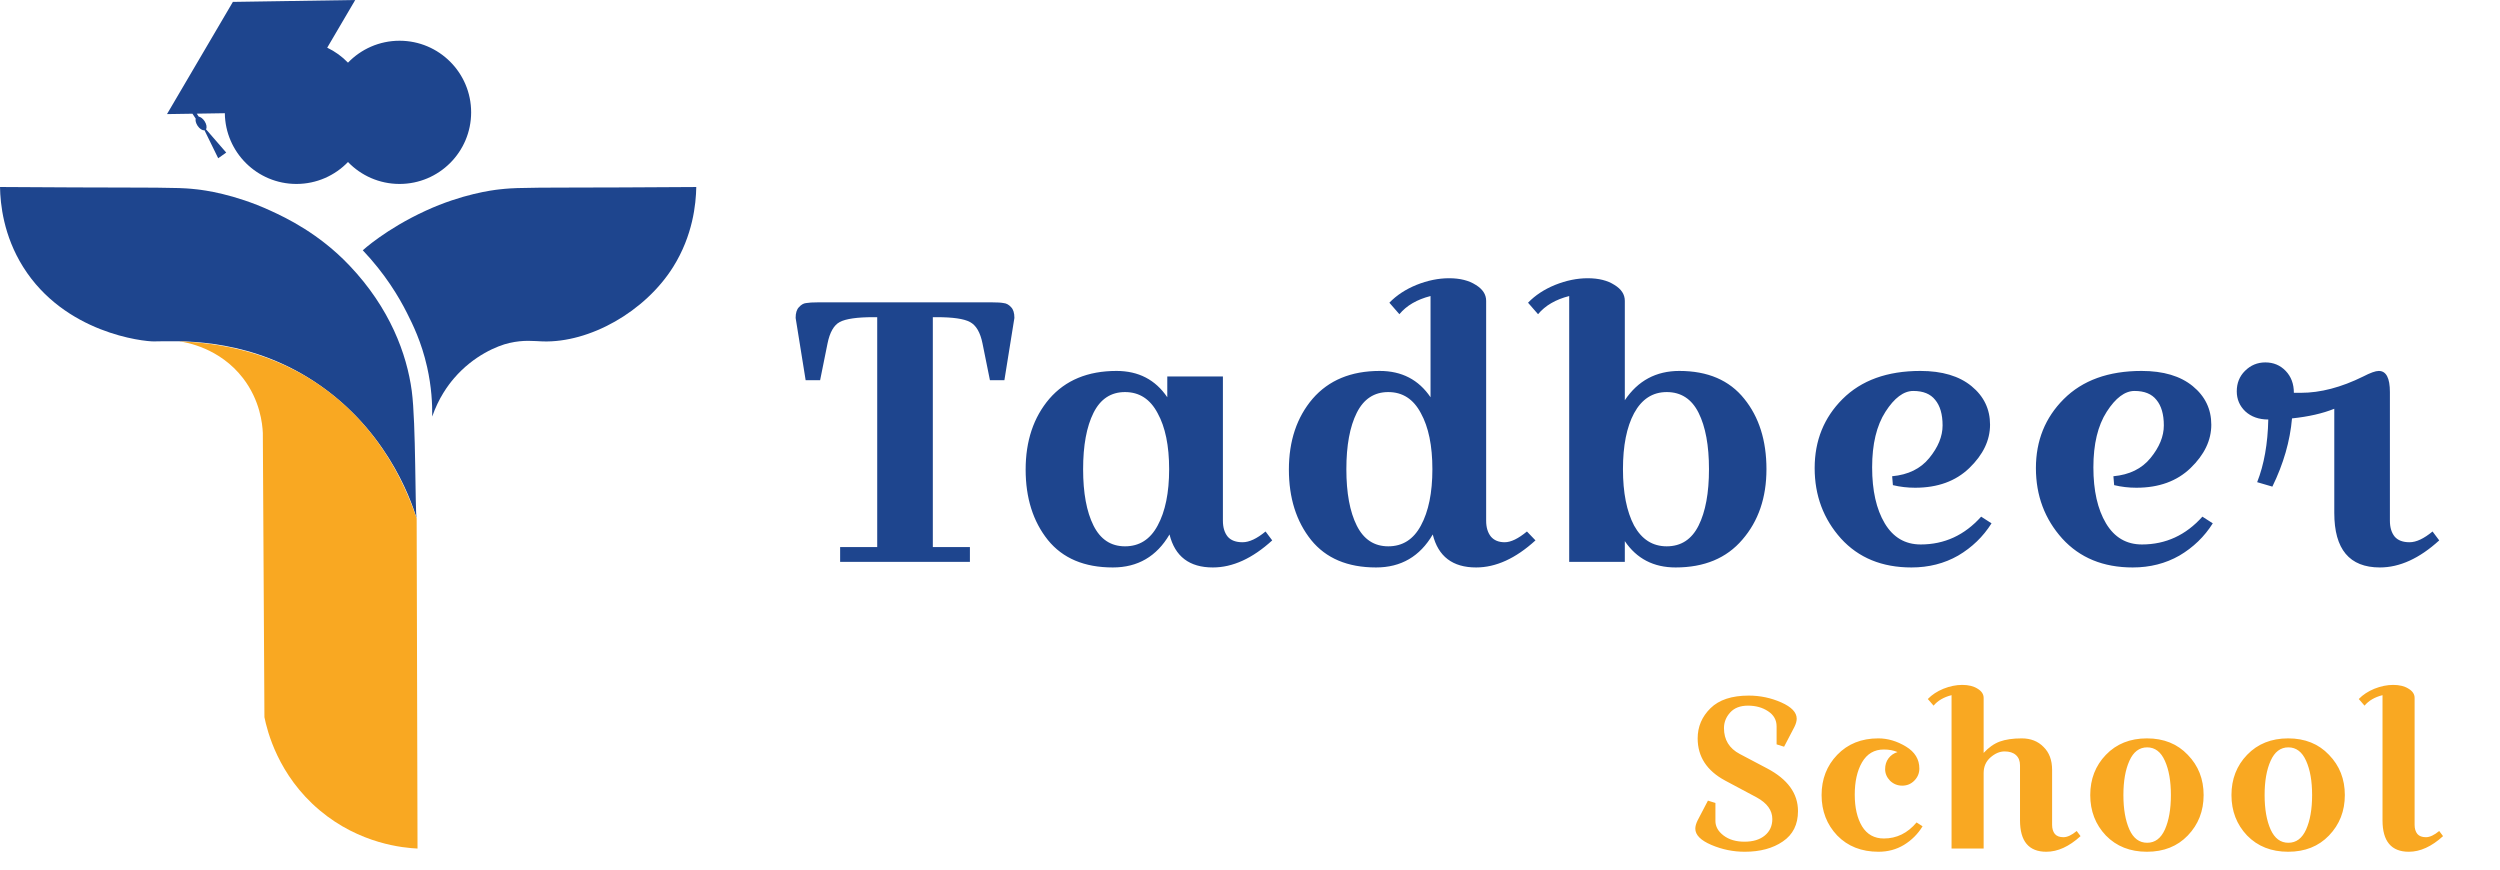 <svg width="1753" height="610" viewBox="0 0 1753 610" fill="none" xmlns="http://www.w3.org/2000/svg">
<path d="M656.7 222.4H654.1V383.6H680.1V394H589.1V383.6H615.1V222.4H612.5C601.06 222.4 593.173 223.527 588.84 225.78C584.68 228.033 581.82 233.06 580.26 240.86L575.06 266.6H564.92L557.9 222.92C557.9 219.453 558.68 216.94 560.24 215.38C561.8 213.647 563.447 212.693 565.18 212.52C567.087 212.173 569.947 212 573.76 212H695.44C699.253 212 702.027 212.173 703.76 212.52C705.667 212.693 707.4 213.647 708.96 215.38C710.52 216.94 711.3 219.453 711.3 222.92L704.28 266.6H694.14L688.94 240.86C687.38 233.06 684.433 228.033 680.1 225.78C675.94 223.527 668.14 222.4 656.7 222.4ZM857.501 264V365.14C857.501 369.82 858.628 373.547 860.881 376.32C863.135 378.92 866.601 380.22 871.281 380.22C875.961 380.22 881.335 377.707 887.401 372.68L892.081 378.92C878.215 391.573 864.348 397.9 850.481 397.9C834.015 397.9 823.875 390.187 820.061 374.76C811.048 390.187 797.788 397.9 780.281 397.9C760.348 397.9 745.181 391.487 734.781 378.66C724.381 365.66 719.181 349.193 719.181 329.26C719.181 309.153 724.728 292.6 735.821 279.6C747.088 266.6 762.775 260.1 782.881 260.1C798.308 260.1 810.181 266.253 818.501 278.56V264H857.501ZM766.761 289.48C761.908 299.187 759.481 312.36 759.481 329C759.481 345.64 761.908 358.813 766.761 368.52C771.615 378.227 778.981 383.08 788.861 383.08C798.915 383.08 806.541 378.227 811.741 368.52C817.115 358.64 819.801 345.467 819.801 329C819.801 312.533 817.115 299.447 811.741 289.74C806.541 279.86 798.915 274.92 788.861 274.92C778.981 274.92 771.615 279.773 766.761 289.48ZM1042.09 210.96V365.14C1042.09 369.82 1043.22 373.547 1045.47 376.32C1047.72 378.92 1050.93 380.22 1055.09 380.22C1059.42 380.22 1064.62 377.707 1070.69 372.68L1076.67 378.92C1062.8 391.573 1048.94 397.9 1035.07 397.9C1018.6 397.9 1008.46 390.187 1004.65 374.76C995.638 390.187 982.378 397.9 964.871 397.9C944.938 397.9 929.771 391.487 919.371 378.66C908.971 365.66 903.771 349.193 903.771 329.26C903.771 309.153 909.318 292.6 920.411 279.6C931.678 266.6 947.364 260.1 967.471 260.1C982.898 260.1 994.771 266.253 1003.09 278.56V207.58C993.558 210.007 986.278 214.253 981.251 220.32L974.231 212.26C979.258 207.06 985.584 202.9 993.211 199.78C1001.01 196.66 1008.64 195.1 1016.09 195.1C1023.72 195.1 1029.96 196.66 1034.81 199.78C1039.66 202.727 1042.09 206.453 1042.09 210.96ZM951.351 289.48C946.498 299.187 944.071 312.36 944.071 329C944.071 345.64 946.498 358.813 951.351 368.52C956.204 378.227 963.571 383.08 973.451 383.08C983.504 383.08 991.131 378.227 996.331 368.52C1001.7 358.64 1004.39 345.467 1004.39 329C1004.39 312.533 1001.7 299.447 996.331 289.74C991.131 279.86 983.504 274.92 973.451 274.92C963.571 274.92 956.204 279.773 951.351 289.48ZM1139.32 210.96V280.64C1148.51 266.947 1161.25 260.1 1177.54 260.1C1197.47 260.1 1212.64 266.6 1223.04 279.6C1233.44 292.427 1238.64 308.893 1238.64 329C1238.64 348.933 1233.01 365.4 1221.74 378.4C1210.65 391.4 1195.05 397.9 1174.94 397.9C1159.51 397.9 1147.64 391.747 1139.32 379.44V394H1100.32V207.58C1090.79 210.007 1083.51 214.253 1078.48 220.32L1071.46 212.26C1076.49 207.06 1082.81 202.9 1090.44 199.78C1098.24 196.66 1105.87 195.1 1113.32 195.1C1120.95 195.1 1127.19 196.66 1132.04 199.78C1136.89 202.727 1139.32 206.453 1139.32 210.96ZM1191.06 368.52C1195.91 358.813 1198.34 345.64 1198.34 329C1198.34 312.36 1195.91 299.187 1191.06 289.48C1186.21 279.773 1178.75 274.92 1168.7 274.92C1158.82 274.92 1151.19 279.86 1145.82 289.74C1140.62 299.447 1138.02 312.533 1138.02 329C1138.02 345.467 1140.62 358.64 1145.82 368.52C1151.19 378.227 1158.82 383.08 1168.7 383.08C1178.75 383.08 1186.21 378.227 1191.06 368.52ZM1326.78 333.94C1338.05 332.9 1346.72 328.653 1352.78 321.2C1359.02 313.573 1362.14 305.947 1362.14 298.32C1362.14 290.52 1360.41 284.54 1356.94 280.38C1353.65 276.22 1348.54 274.14 1341.6 274.14C1334.84 274.14 1328.34 278.993 1322.1 288.7C1315.86 298.407 1312.74 311.407 1312.74 327.7C1312.74 343.993 1315.69 357.08 1321.58 366.96C1327.48 376.84 1335.88 381.78 1346.8 381.78C1363.44 381.78 1377.57 375.28 1389.18 362.28L1396.46 366.96C1390.57 376.32 1382.77 383.86 1373.06 389.58C1363.36 395.127 1352.44 397.9 1340.3 397.9C1319.68 397.9 1303.21 391.14 1290.9 377.62C1278.6 363.927 1272.44 347.46 1272.44 328.22C1272.44 308.98 1278.94 292.86 1291.94 279.86C1305.12 266.687 1323.32 260.1 1346.54 260.1C1361.8 260.1 1373.76 263.653 1382.42 270.76C1391.09 277.867 1395.42 286.88 1395.42 297.8C1395.42 308.72 1390.57 318.86 1380.86 328.22C1371.33 337.407 1358.68 342 1342.9 342C1337.53 342 1332.33 341.393 1327.3 340.18L1326.78 333.94ZM1481.92 333.94C1493.19 332.9 1501.85 328.653 1507.92 321.2C1514.16 313.573 1517.28 305.947 1517.28 298.32C1517.28 290.52 1515.55 284.54 1512.08 280.38C1508.79 276.22 1503.67 274.14 1496.74 274.14C1489.98 274.14 1483.48 278.993 1477.24 288.7C1471 298.407 1467.88 311.407 1467.88 327.7C1467.88 343.993 1470.83 357.08 1476.72 366.96C1482.61 376.84 1491.02 381.78 1501.94 381.78C1518.58 381.78 1532.71 375.28 1544.32 362.28L1551.6 366.96C1545.71 376.32 1537.91 383.86 1528.2 389.58C1518.49 395.127 1507.57 397.9 1495.44 397.9C1474.81 397.9 1458.35 391.14 1446.04 377.62C1433.73 363.927 1427.58 347.46 1427.58 328.22C1427.58 308.98 1434.08 292.86 1447.08 279.86C1460.25 266.687 1478.45 260.1 1501.68 260.1C1516.93 260.1 1528.89 263.653 1537.56 270.76C1546.23 277.867 1550.56 286.88 1550.56 297.8C1550.56 308.72 1545.71 318.86 1536 328.22C1526.47 337.407 1513.81 342 1498.04 342C1492.67 342 1487.47 341.393 1482.44 340.18L1481.92 333.94ZM1668 260.1C1673.2 260.1 1675.8 265.04 1675.8 274.92V365.14C1675.8 369.82 1676.92 373.547 1679.18 376.32C1681.43 378.92 1684.9 380.22 1689.58 380.22C1694.26 380.22 1699.63 377.707 1705.7 372.68L1710.38 378.92C1696.51 391.573 1682.64 397.9 1668.78 397.9C1647.46 397.9 1636.8 385.16 1636.8 359.68V286.62C1628.65 289.913 1618.77 292.167 1607.16 293.38C1605.77 309.327 1601.18 325.273 1593.38 341.22L1582.72 338.1C1587.57 325.793 1590.17 311.147 1590.52 294.16C1583.93 294.16 1578.56 292.253 1574.4 288.44C1570.41 284.627 1568.42 279.947 1568.42 274.4C1568.42 268.68 1570.32 263.913 1574.14 260.1C1578.12 256.113 1582.89 254.12 1588.44 254.12C1594.16 254.12 1598.92 256.113 1602.74 260.1C1606.55 264.087 1608.46 269.2 1608.46 275.44H1613.4C1627.09 275.44 1641.65 271.627 1657.08 264C1662.1 261.4 1665.74 260.1 1668 260.1Z" fill="#1E458E"/>
<path d="M1202.85 575.65C1202.85 579.55 1204.75 582.95 1208.55 585.85C1212.35 588.75 1217.25 590.2 1223.25 590.2C1229.25 590.2 1234 588.75 1237.5 585.85C1241 582.95 1242.75 579.1 1242.75 574.3C1242.75 568.2 1239.1 563.15 1231.8 559.15L1209.6 547.3C1196.8 540.4 1190.4 530.55 1190.4 517.75C1190.4 509.55 1193.4 502.5 1199.4 496.6C1205.4 490.7 1214.35 487.75 1226.25 487.75C1234.25 487.75 1241.85 489.35 1249.05 492.55C1256.25 495.75 1259.85 499.55 1259.85 503.95C1259.85 505.65 1259.3 507.6 1258.2 509.8L1251 523.6L1245.75 521.95V509.35C1245.75 504.85 1243.75 501.3 1239.75 498.7C1235.85 496.1 1231.15 494.8 1225.65 494.8C1220.25 494.8 1216.1 496.4 1213.2 499.6C1210.3 502.8 1208.85 506.45 1208.85 510.55C1208.85 518.75 1212.55 524.8 1219.95 528.7L1239 538.75C1253.5 546.35 1260.75 556.35 1260.75 568.75C1260.75 578.15 1257.2 585.25 1250.1 590.05C1243.1 594.85 1234.2 597.25 1223.4 597.25C1215.3 597.25 1207.5 595.65 1200 592.45C1192.5 589.25 1188.75 585.45 1188.75 581.05C1188.75 579.35 1189.3 577.4 1190.4 575.2L1197.6 561.4L1202.85 563.05V575.65ZM1317.2 597.25C1305.3 597.25 1295.65 593.45 1288.25 585.85C1280.95 578.15 1277.3 568.7 1277.3 557.5C1277.3 546.3 1280.95 536.9 1288.25 529.3C1295.65 521.6 1305.25 517.75 1317.05 517.75C1323.65 517.75 1330.1 519.65 1336.4 523.45C1342.7 527.25 1345.85 532.4 1345.85 538.9C1345.85 542.2 1344.65 545.05 1342.25 547.45C1339.95 549.75 1337.15 550.9 1333.85 550.9C1330.55 550.9 1327.7 549.75 1325.3 547.45C1323 545.05 1321.85 542.35 1321.85 539.35C1321.85 536.35 1322.65 533.8 1324.25 531.7C1325.85 529.6 1327.95 528.15 1330.55 527.35C1327.75 526.15 1324.55 525.55 1320.95 525.55C1314.25 525.55 1309.15 528.55 1305.65 534.55C1302.25 540.45 1300.55 548 1300.55 557.2C1300.55 566.3 1302.25 573.7 1305.65 579.4C1309.15 585.1 1314.25 587.95 1320.95 587.95C1329.95 587.95 1337.6 584.2 1343.9 576.7L1348.1 579.4C1344.8 584.8 1340.45 589.15 1335.05 592.45C1329.75 595.65 1323.8 597.25 1317.2 597.25ZM1390.93 489.4V527.95C1394.43 524.15 1398.18 521.5 1402.18 520C1406.28 518.5 1411.43 517.75 1417.63 517.75C1423.93 517.75 1429.03 519.75 1432.93 523.75C1436.93 527.65 1438.93 533 1438.93 539.8V578.35C1438.93 581.05 1439.58 583.2 1440.88 584.8C1442.18 586.3 1444.18 587.05 1446.88 587.05C1449.58 587.05 1452.68 585.6 1456.18 582.7L1458.88 586.3C1450.88 593.6 1442.88 597.25 1434.88 597.25C1422.58 597.25 1416.43 589.9 1416.43 575.2V536.65C1416.43 533.55 1415.48 531.15 1413.58 529.45C1411.68 527.75 1409.03 526.9 1405.63 526.9C1402.23 526.9 1398.93 528.3 1395.73 531.1C1392.53 533.9 1390.93 537.55 1390.93 542.05V595H1368.43V487.45C1362.93 488.85 1358.73 491.3 1355.83 494.8L1351.78 490.15C1354.68 487.15 1358.33 484.75 1362.73 482.95C1367.23 481.15 1371.63 480.25 1375.93 480.25C1380.33 480.25 1383.93 481.15 1386.73 482.95C1389.53 484.65 1390.93 486.8 1390.93 489.4ZM1476.63 585.85C1469.33 578.15 1465.68 568.7 1465.68 557.5C1465.68 546.3 1469.33 536.9 1476.63 529.3C1484.03 521.6 1493.63 517.75 1505.43 517.75C1517.23 517.75 1526.78 521.6 1534.08 529.3C1541.48 536.9 1545.18 546.3 1545.18 557.5C1545.18 568.7 1541.48 578.15 1534.08 585.85C1526.78 593.45 1517.23 597.25 1505.43 597.25C1493.63 597.25 1484.03 593.45 1476.63 585.85ZM1493.13 533.5C1490.33 539.7 1488.93 547.7 1488.93 557.5C1488.93 567.3 1490.33 575.35 1493.13 581.65C1495.93 587.85 1500.08 590.95 1505.58 590.95C1511.08 590.95 1515.23 587.85 1518.03 581.65C1520.83 575.35 1522.23 567.3 1522.23 557.5C1522.23 547.7 1520.83 539.7 1518.03 533.5C1515.23 527.2 1511.08 524.05 1505.58 524.05C1500.08 524.05 1495.93 527.2 1493.13 533.5ZM1575.65 585.85C1568.35 578.15 1564.7 568.7 1564.7 557.5C1564.7 546.3 1568.35 536.9 1575.65 529.3C1583.05 521.6 1592.65 517.75 1604.45 517.75C1616.25 517.75 1625.8 521.6 1633.1 529.3C1640.5 536.9 1644.2 546.3 1644.2 557.5C1644.2 568.7 1640.5 578.15 1633.1 585.85C1625.8 593.45 1616.25 597.25 1604.45 597.25C1592.65 597.25 1583.05 593.45 1575.65 585.85ZM1592.15 533.5C1589.35 539.7 1587.95 547.7 1587.95 557.5C1587.95 567.3 1589.35 575.35 1592.15 581.65C1594.95 587.85 1599.1 590.95 1604.6 590.95C1610.1 590.95 1614.25 587.85 1617.05 581.65C1619.85 575.35 1621.25 567.3 1621.25 557.5C1621.25 547.7 1619.85 539.7 1617.05 533.5C1614.25 527.2 1610.1 524.05 1604.6 524.05C1599.1 524.05 1594.95 527.2 1592.15 533.5ZM1653.97 490.15C1656.87 487.15 1660.52 484.75 1664.92 482.95C1669.42 481.15 1673.82 480.25 1678.12 480.25C1682.52 480.25 1686.12 481.15 1688.92 482.95C1691.72 484.65 1693.12 486.8 1693.12 489.4V578.35C1693.12 581.05 1693.77 583.2 1695.07 584.8C1696.37 586.3 1698.37 587.05 1701.07 587.05C1703.77 587.05 1706.87 585.6 1710.37 582.7L1713.07 586.3C1705.07 593.6 1697.07 597.25 1689.07 597.25C1676.77 597.25 1670.62 589.9 1670.62 575.2V487.45C1665.12 488.85 1660.92 491.3 1658.02 494.8L1653.97 490.15Z" fill="#F9A822"/>
<path d="M0.012 131.136C0.224 143.09 2.415 165.143 16.223 187.172C45.431 233.781 100.709 239.434 107.768 239.397C123.493 239.297 168.911 236.097 215.225 264.277C269.993 297.599 287.971 349.937 292.167 363.423C290.947 358.853 291.768 296.778 288.731 274.139C285.269 248.3 273.467 216.086 245.031 186.163C223.529 163.537 200.385 152.641 189.677 147.723C164.105 135.968 142.865 133.328 138.296 132.805C132.357 132.12 127.813 131.945 125.534 131.871C106.511 131.285 83.528 131.734 0 131.124L0.012 131.136Z" fill="#1E458E"/>
<path d="M292.166 363.423L292.764 595C283.028 594.54 252.339 591.85 224.189 568.215C194.869 543.597 187.312 512.217 185.419 502.878C185.046 436.457 184.672 370.035 184.299 303.614C184.012 297.239 182.394 280.764 170.404 265.174C154.057 243.918 130.539 240.02 125.435 239.298C142.666 240.132 183.651 242.573 223.056 269.333C270.354 301.46 286.601 347.733 292.166 363.423Z" fill="#F9A822"/>
<path d="M254.381 175.504C269.993 191.941 279.592 207.979 285.369 219.448C289.253 227.169 295.503 239.608 299.487 257.328C302.612 271.238 303.197 283.279 303.073 292.07C307.567 279.083 314.079 270.216 318.424 265.173C332.094 249.259 348.877 242.398 357.082 240.518C367.328 238.164 374.362 239.198 380.475 239.397C413.381 240.48 452.3 218.639 472.021 187.171C485.828 165.143 488.019 143.09 488.231 131.136C404.716 131.746 381.72 131.285 362.697 131.883C360.418 131.958 355.874 132.132 349.935 132.817C345.366 133.34 324.126 135.98 298.554 147.735C270.466 160.635 254.368 175.516 254.368 175.516L254.381 175.504Z" fill="#1E458E"/>
<path d="M330.364 78.774C330.364 106.505 307.892 128.982 280.165 128.982C265.96 128.982 253.136 123.079 244.01 113.603C234.884 123.079 222.061 128.982 207.855 128.982C180.328 128.982 157.992 106.829 157.656 79.384L137.96 79.695L139.342 81.775C140.637 81.962 142.243 83.145 143.438 84.938C144.857 87.104 145.231 89.458 144.434 90.629C149.165 96.083 153.896 101.549 158.627 106.991L153 110.963C149.8 104.413 146.588 97.876 143.388 91.338C141.982 91.612 139.965 90.342 138.533 88.175C137.35 86.37 136.877 84.44 137.226 83.169L134.947 79.733L117.094 80.007L163.296 1.332L249.077 0L229.444 33.435C234.922 36.05 239.852 39.623 244.01 43.944C253.136 34.468 265.96 28.566 280.165 28.566C307.892 28.566 330.364 51.042 330.364 78.774Z" fill="#1E458E"/>
</svg>
